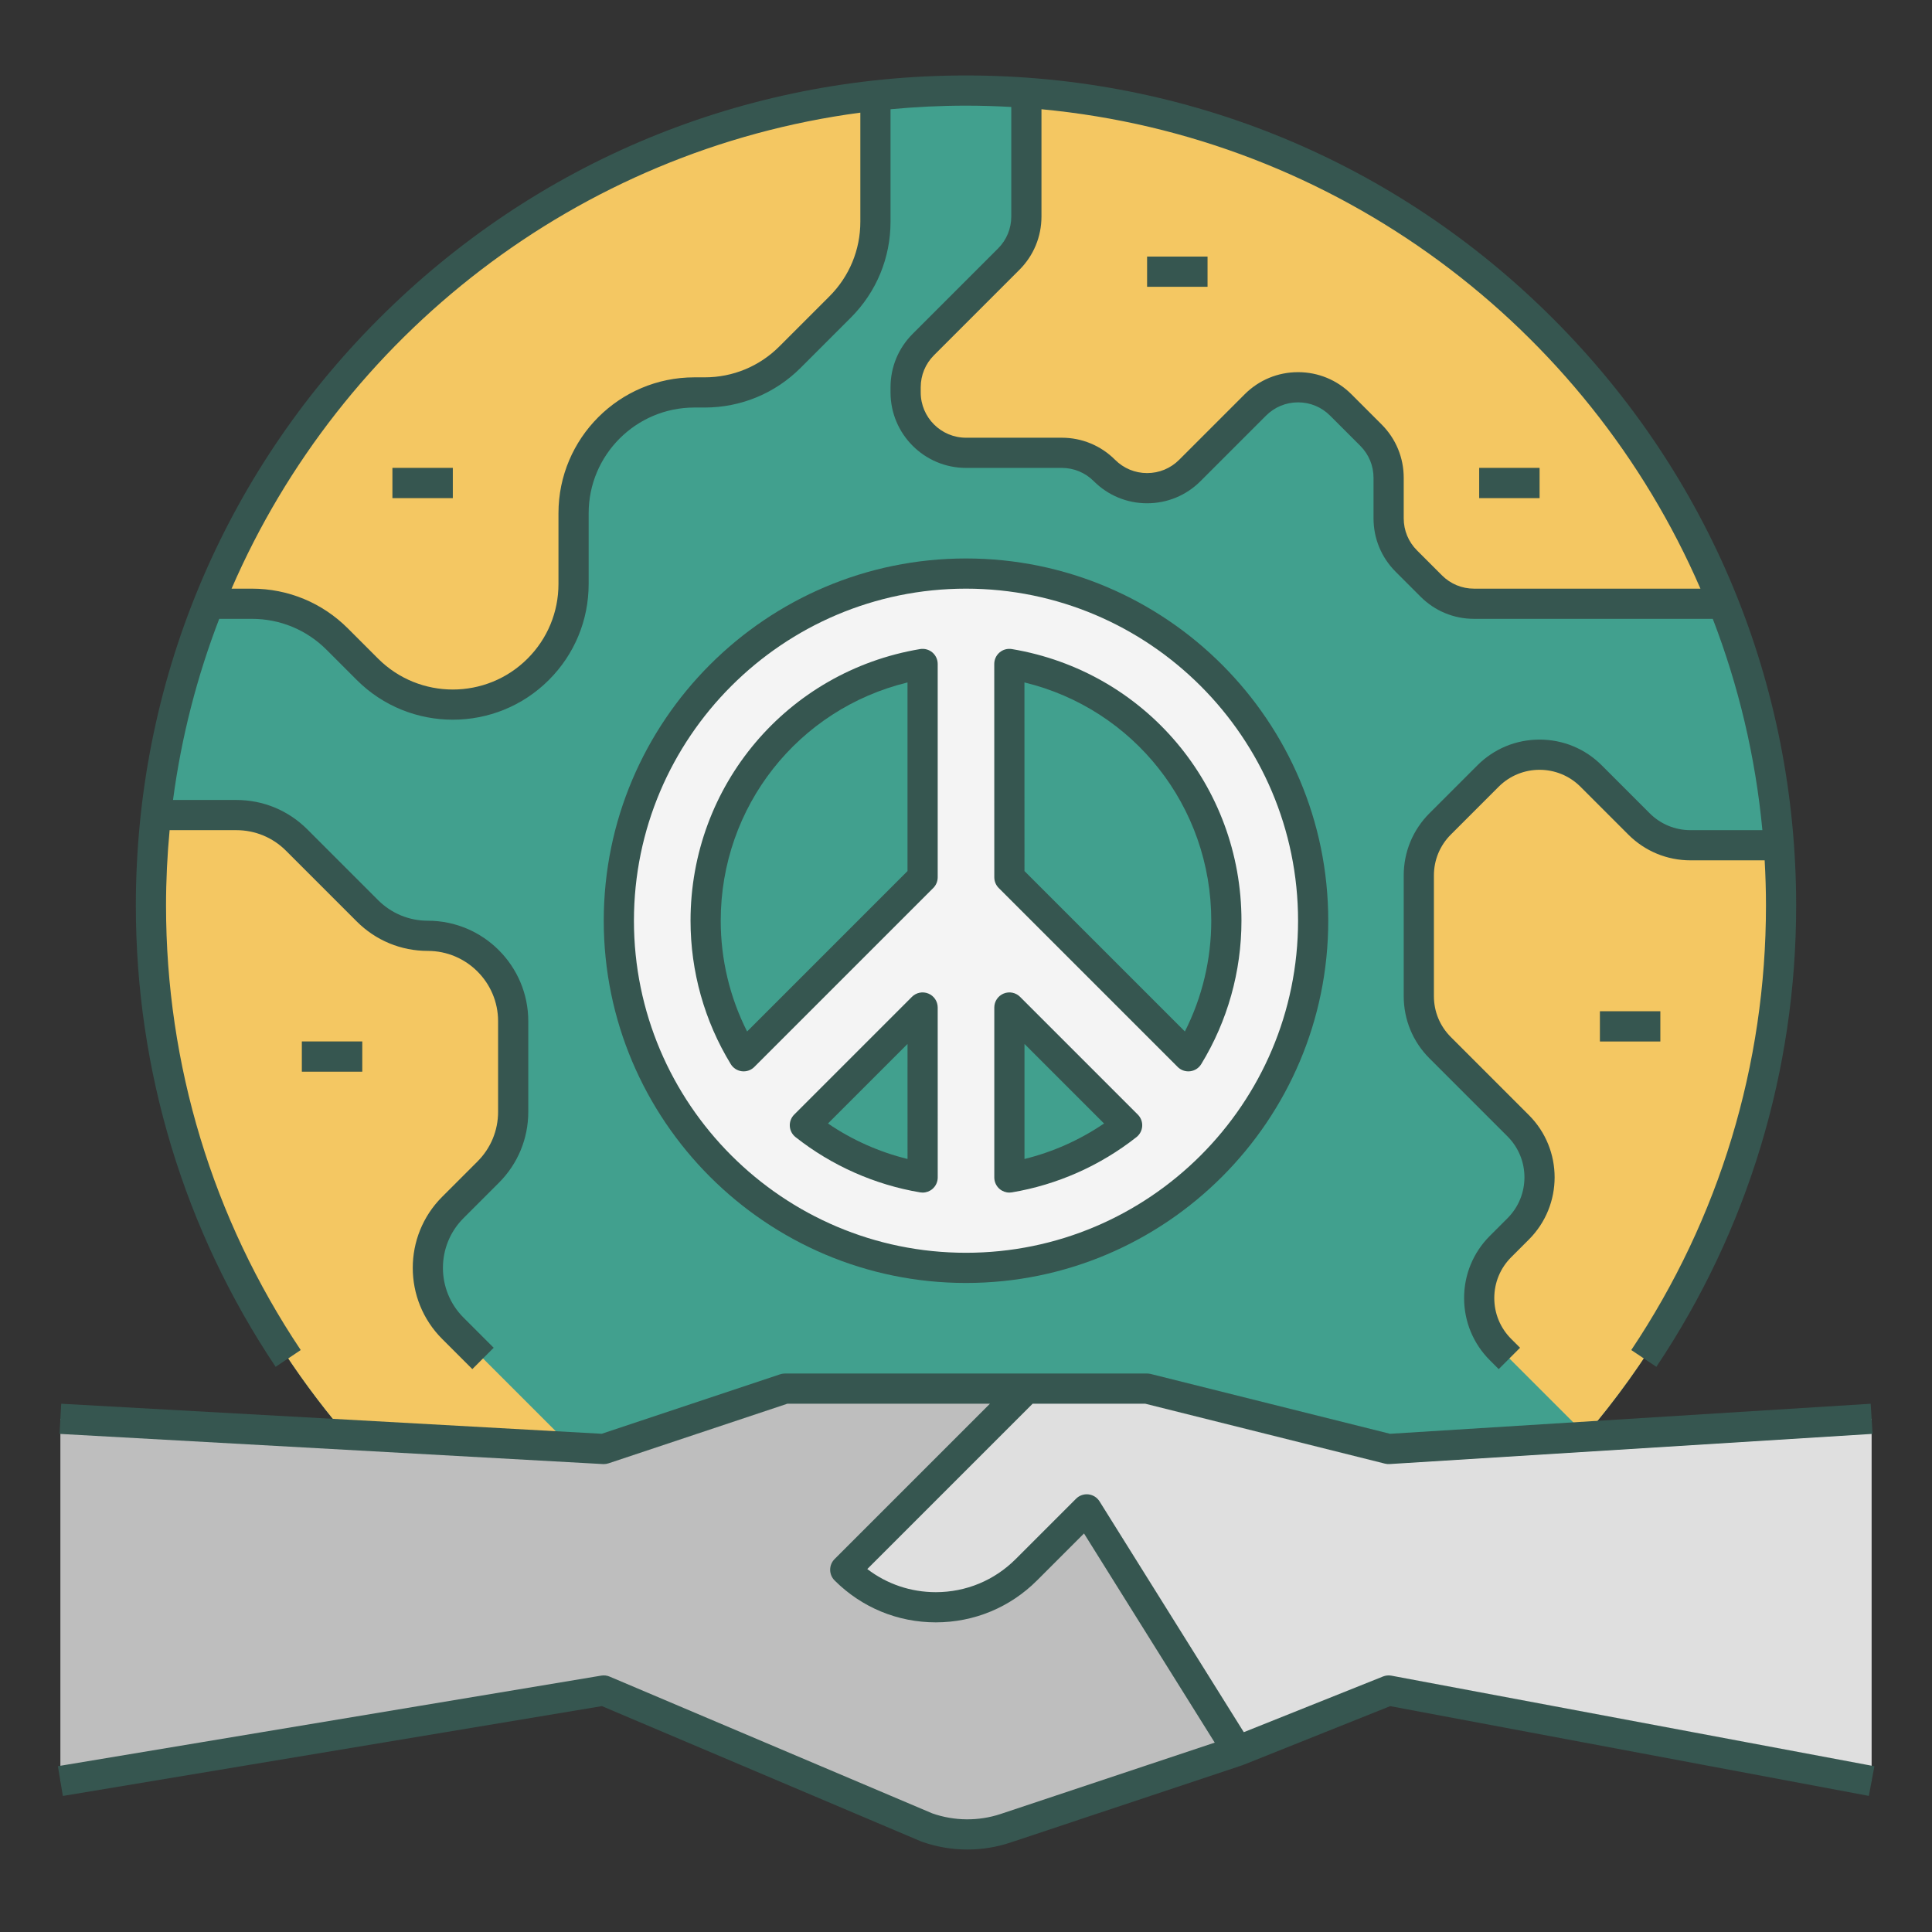 <?xml version="1.0" ?>
<!-- Скачано с сайта svg4.ru / Downloaded from svg4.ru -->
<svg width="800px" height="800px" viewBox="0 0 512 512" xmlns="http://www.w3.org/2000/svg">
<rect x="0" y="0" width="512" height="512" fill="#333333" stroke="none"/>
<defs>
<style>.e{fill:#f4c762;}.f{fill:#f4f4f4;}.g{fill:#bebebe;}.h{fill:#e2ac40;}.i{fill:#dfdfdf;}.j{fill:#41a08e;}.k{fill:#365650;}</style>
</defs>
<g id="a"/>
<g id="b"/>
<g id="c">
<g>
<circle class="j" cx="256" cy="240" r="216"/>
<path class="e" d="M434.343,218.343l-12.687-12.687c-7.542-7.542-19.771-7.542-27.313,0l-12.687,12.687c-3.622,3.622-5.657,8.534-5.657,13.657v32c0,5.122,2.035,10.035,5.657,13.657l20.687,20.687c7.542,7.542,7.542,19.771,0,27.313l-4.687,4.687c-3.622,3.622-5.657,8.534-5.657,13.657s2.035,10.035,5.657,13.657l22.6,22.6c32.256-37.739,51.743-86.719,51.743-140.257,0-5.382-.204-10.717-.591-16h-23.409c-5.122,0-10.035-2.035-13.657-5.657Z"/>
<path class="e" d="M272,24.591V57.373c0,4.243-1.686,8.313-4.687,11.314l-22.627,22.627c-3,3-4.686,7.07-4.686,11.314v1.373c0,8.836,7.164,16,16,16h25.373c4.244,0,8.313,1.686,11.314,4.686,6.248,6.248,16.379,6.248,22.627,0l17.373-17.373c6.248-6.248,16.379-6.248,22.627,0l8,8c3.001,3,4.687,7.07,4.687,11.314v10.745c0,4.243,1.686,8.313,4.687,11.314l6.627,6.627c3.001,3,7.07,4.686,11.314,4.686h66.064c-29.914-74.975-100.616-129.253-184.691-135.409Z"/>
<path class="e" d="M55.309,160h11.437c8.487,0,16.626,3.371,22.627,9.373l8,8c12.497,12.497,32.758,12.497,45.255,0,6.001-6.001,9.373-14.141,9.373-22.627v-18.745c0-17.673,14.327-32,32-32h2.745c8.487,0,16.626-3.372,22.627-9.373l13.255-13.255c6.001-6.001,9.373-14.141,9.373-22.627V25.334c-80.541,8.905-147.732,62.082-176.691,134.666Z"/>
<path class="e" d="M120,352c-8.836-8.837-8.836-23.164,0-32l9.373-9.373c4.243-4.244,6.627-9.999,6.627-16v-24c0-12.497-10.131-22.627-22.627-22.627-6.001,0-11.757-2.384-16-6.627l-18.745-18.745c-4.243-4.244-9.999-6.627-16-6.627h-21.293c-.871,7.882-1.334,15.886-1.334,24,0,84.806,48.882,158.183,120,193.53v-32.157c0-6.001-2.384-11.757-6.627-16l-33.373-33.373Z"/>
<path class="g" d="M272,368h-64l-48,16-144-8v96l144-24,85.597,36.285c6.74,2.407,14.092,2.485,20.882,.222l61.521-20.507-56-96Z"/>
<path class="i" d="M368,384l-64-16h-32l-48,48c13.255,13.255,34.745,13.255,48,0l16-16,40,64,40-16,128,24v-96l-128,8Z"/>
<path class="f" d="M256,152c-50.81,0-92,41.19-92,92s41.19,92,92,92,92-41.19,92-92-41.19-92-92-92Zm-69,92c0-34.189,24.866-62.571,57.5-68.046l0,56.546-47.423,47.422c-6.393-10.464-10.077-22.763-10.077-35.922Zm26.299,54.203l31.201-31.203,.007,45.047c-11.652-1.954-22.314-6.828-31.208-13.844Zm54.201,13.843v-45.046l31.202,31.203c-8.892,7.015-19.552,11.888-31.202,13.843Zm47.423-32.124l-47.423-47.422-.012-56.548c32.64,5.47,57.512,33.854,57.512,68.048,0,13.16-3.684,25.459-10.077,35.922Z"/>
<rect class="h" height="8" width="16" x="104" y="124"/>
<rect class="h" height="8" width="16" x="80" y="276"/>
<rect class="h" height="8" width="16" x="424" y="268"/>
<rect class="h" height="8" width="16" x="392" y="124"/>
<rect class="h" height="8" width="16" x="304" y="68"/>
<path class="k" d="M368.737,444.068c-.746-.14-1.517-.063-2.223,.218l-36.896,14.758-38.228-61.164c-.646-1.033-1.728-1.716-2.939-1.854-1.201-.135-2.419,.283-3.28,1.146l-16,16c-5.655,5.655-13.175,8.77-21.172,8.77-6.648,0-12.966-2.152-18.157-6.128l43.814-43.813h29.851l63.522,15.881c.398,.099,.808,.136,1.219,.111l128-8-.498-7.984-127.382,7.961-63.399-15.85c-.316-.079-.643-.119-.97-.119h-96c-.43,0-.857,.069-1.265,.205l-47.276,15.759-143.237-7.958-.443,7.988,144,8c.074,.004,.147,.006,.222,.006,.43,0,.856-.069,1.265-.205l47.385-15.795h53.694l-41.172,41.172c-1.562,1.562-1.562,4.095,0,5.656,7.166,7.166,16.693,11.113,26.828,11.113s19.662-3.947,26.828-11.113l12.444-12.444,34.643,55.428-56.701,18.9c-5.88,1.96-12.325,1.901-18.166-.156l-85.487-36.238c-.699-.296-1.472-.389-2.219-.263L15.343,468.055l1.314,7.891,142.853-23.809,84.526,35.831c.071,.03,.144,.059,.217,.084,3.896,1.392,8.003,2.088,12.111,2.088,3.851,0,7.702-.612,11.38-1.838l61.521-20.507-.004-.013c.075-.025,.151-.038,.225-.068l38.921-15.568,126.856,23.786,1.475-7.863-128-24Z"/>
<path class="k" d="M79.697,357.775c-23.354-34.889-35.697-75.614-35.697-117.775,0-6.745,.331-13.414,.95-20h17.677c4.976,0,9.653,1.938,13.172,5.455l18.746,18.746c5.028,5.029,11.716,7.799,18.828,7.799,10.271,0,18.627,8.356,18.627,18.627v24c0,4.976-1.938,9.653-5.455,13.172l-9.373,9.373c-10.382,10.382-10.382,27.274,0,37.656l8,8,5.656-5.656-8-8c-7.263-7.263-7.263-19.081,0-26.344l9.373-9.373c5.029-5.028,7.799-11.716,7.799-18.828v-24c0-14.683-11.944-26.627-26.627-26.627-4.976,0-9.653-1.938-13.172-5.455l-18.746-18.746c-5.028-5.029-11.716-7.799-18.828-7.799h-16.775c2.212-16.686,6.374-32.763,12.245-48h8.648c7.479,0,14.511,2.913,19.8,8.201l8,8c7.018,7.019,16.236,10.527,25.455,10.527s18.438-3.509,25.455-10.527c6.8-6.8,10.545-15.84,10.545-25.456v-18.745c0-15.439,12.561-28,28-28h2.745c9.616,0,18.656-3.745,25.456-10.545l13.254-13.254c6.8-6.8,10.545-15.84,10.545-25.456V28.95c6.586-.619,13.255-.95,20-.95,4.028,0,8.027,.124,12,.347v29.026c0,3.205-1.248,6.219-3.515,8.485l-22.627,22.627c-3.778,3.777-5.858,8.8-5.858,14.142v1.373c0,11.028,8.972,20,20,20h25.373c3.205,0,6.219,1.248,8.485,3.515,3.777,3.777,8.8,5.858,14.142,5.858s10.364-2.081,14.142-5.858l17.373-17.373c2.267-2.266,5.28-3.515,8.485-3.515s6.219,1.249,8.485,3.515l8,8c2.267,2.267,3.515,5.28,3.515,8.485v10.746c0,5.342,2.08,10.364,5.858,14.142l6.627,6.627c3.777,3.778,8.8,5.858,14.142,5.858h63.276c6.804,17.658,11.309,36.446,13.147,56h-19.05c-4.091,0-7.937-1.593-10.829-4.485l-12.686-12.686c-4.403-4.404-10.258-6.829-16.485-6.829s-12.082,2.425-16.485,6.829l-12.686,12.686c-4.404,4.403-6.829,10.258-6.829,16.485v32c0,6.228,2.425,12.082,6.829,16.485l20.686,20.686c5.971,5.972,5.971,15.687,0,21.658l-4.686,4.686c-4.404,4.403-6.829,10.258-6.829,16.485s2.425,12.082,6.829,16.485l2.343,2.343,5.656-5.656-2.343-2.343c-2.893-2.893-4.485-6.738-4.485-10.829s1.593-7.937,4.485-10.829l4.686-4.686c9.091-9.09,9.091-23.881,0-32.971l-20.686-20.686c-2.893-2.893-4.485-6.738-4.485-10.829v-32c0-4.091,1.593-7.937,4.485-10.829l12.686-12.686c5.971-5.971,15.688-5.971,21.658,0l12.686,12.686c4.403,4.404,10.258,6.829,16.485,6.829h19.653c.223,3.973,.347,7.972,.347,12,0,42.161-12.344,82.887-35.697,117.775l6.648,4.449c24.237-36.209,37.049-78.474,37.049-122.225,0-58.765-22.884-114.012-64.437-155.563-41.552-41.553-96.799-64.437-155.563-64.437s-114.012,22.884-155.563,64.437C58.884,125.988,36,181.235,36,240c0,43.751,12.812,86.016,37.049,122.225l6.648-4.449ZM450.631,156h-60.004c-3.205,0-6.219-1.248-8.485-3.515l-6.627-6.627c-2.267-2.267-3.515-5.28-3.515-8.485v-10.746c0-5.342-2.08-10.364-5.858-14.142l-8-8c-3.777-3.777-8.8-5.858-14.142-5.858s-10.364,2.081-14.142,5.858l-17.373,17.373c-2.267,2.266-5.28,3.515-8.485,3.515s-6.219-1.249-8.485-3.515c-3.777-3.778-8.8-5.858-14.142-5.858h-25.373c-6.617,0-12-5.383-12-12v-1.373c0-3.205,1.248-6.219,3.515-8.485l22.627-22.627c3.778-3.777,5.858-8.8,5.858-14.142V28.95c78.429,7.374,144.562,57.647,174.631,127.05ZM228,29.852v28.893c0,7.479-2.913,14.511-8.201,19.8l-13.254,13.254c-5.289,5.288-12.32,8.201-19.8,8.201h-2.745c-19.851,0-36,16.149-36,36v18.745c0,7.479-2.913,14.511-8.201,19.8-10.918,10.916-28.68,10.916-39.598,0l-8-8c-6.8-6.8-15.84-10.545-25.456-10.545h-5.376C90.41,88.969,153.09,39.78,228,29.852Z"/>
<path class="k" d="M256,148c-52.935,0-96,43.065-96,96s43.065,96,96,96,96-43.065,96-96-43.065-96-96-96Zm0,184c-48.523,0-88-39.477-88-88s39.477-88,88-88,88,39.477,88,88-39.477,88-88,88Z"/>
<path class="k" d="M248.5,232.5v-56.546c0-1.177-.518-2.293-1.416-3.054-.897-.759-2.082-1.082-3.246-.892-35.252,5.914-60.838,36.19-60.838,71.991,0,13.447,3.688,26.591,10.664,38.009,.639,1.046,1.723,1.741,2.94,1.886,.158,.02,.315,.028,.473,.028,1.055,0,2.074-.417,2.828-1.172l47.423-47.423c.75-.75,1.172-1.768,1.172-2.828Zm-8-1.657l-42.51,42.511c-4.586-9.055-6.99-19.104-6.99-29.354,0-30.276,20.548-56.115,49.5-63.146v49.988Z"/>
<path class="k" d="M268.149,172.007c-1.168-.191-2.348,.132-3.245,.893-.898,.76-1.416,1.877-1.416,3.054l.012,56.548c0,1.061,.422,2.077,1.172,2.827l47.423,47.422c.754,.755,1.773,1.172,2.828,1.172,.157,0,.314-.009,.473-.028,1.218-.145,2.301-.84,2.94-1.886,6.977-11.417,10.664-24.56,10.664-38.008,0-35.807-25.592-66.084-60.851-71.993Zm45.86,101.346l-42.51-42.51-.011-49.991c28.958,7.026,49.511,32.866,49.511,63.148,0,10.25-2.404,20.299-6.99,29.353Z"/>
<path class="k" d="M246.03,263.305c-1.497-.62-3.216-.276-4.358,.867l-31.201,31.203c-.809,.808-1.232,1.923-1.165,3.062,.067,1.141,.619,2.198,1.516,2.906,9.595,7.569,21.015,12.635,33.024,14.648,.22,.036,.441,.055,.661,.055,.939,0,1.856-.331,2.584-.947,.898-.76,1.416-1.877,1.416-3.054l-.007-45.047c0-1.617-.975-3.076-2.47-3.694Zm-26.608,34.433l21.08-21.081,.004,30.484c-7.511-1.842-14.674-5.036-21.084-9.403Z"/>
<path class="k" d="M270.328,264.172c-1.143-1.144-2.864-1.487-4.358-.867-1.495,.619-2.47,2.077-2.47,3.695v45.046c0,1.177,.518,2.293,1.416,3.054,.728,.615,1.645,.946,2.584,.946,.22,0,.441-.019,.662-.055,12.005-2.014,23.423-7.079,33.018-14.647,.896-.708,1.448-1.766,1.516-2.905,.067-1.141-.356-2.256-1.165-3.063l-31.202-31.203Zm1.172,42.968v-30.482l21.079,21.08c-6.41,4.366-13.57,7.56-21.079,9.402Z"/>
<rect class="k" height="8" width="16" x="104" y="124"/>
<rect class="k" height="8" width="16" x="80" y="276"/>
<rect class="k" height="8" width="16" x="424" y="268"/>
<rect class="k" height="8" width="16" x="392" y="124"/>
<rect class="k" height="8" width="16" x="304" y="68"/>
</g>
</g>
<g id="d"/>
</svg>
